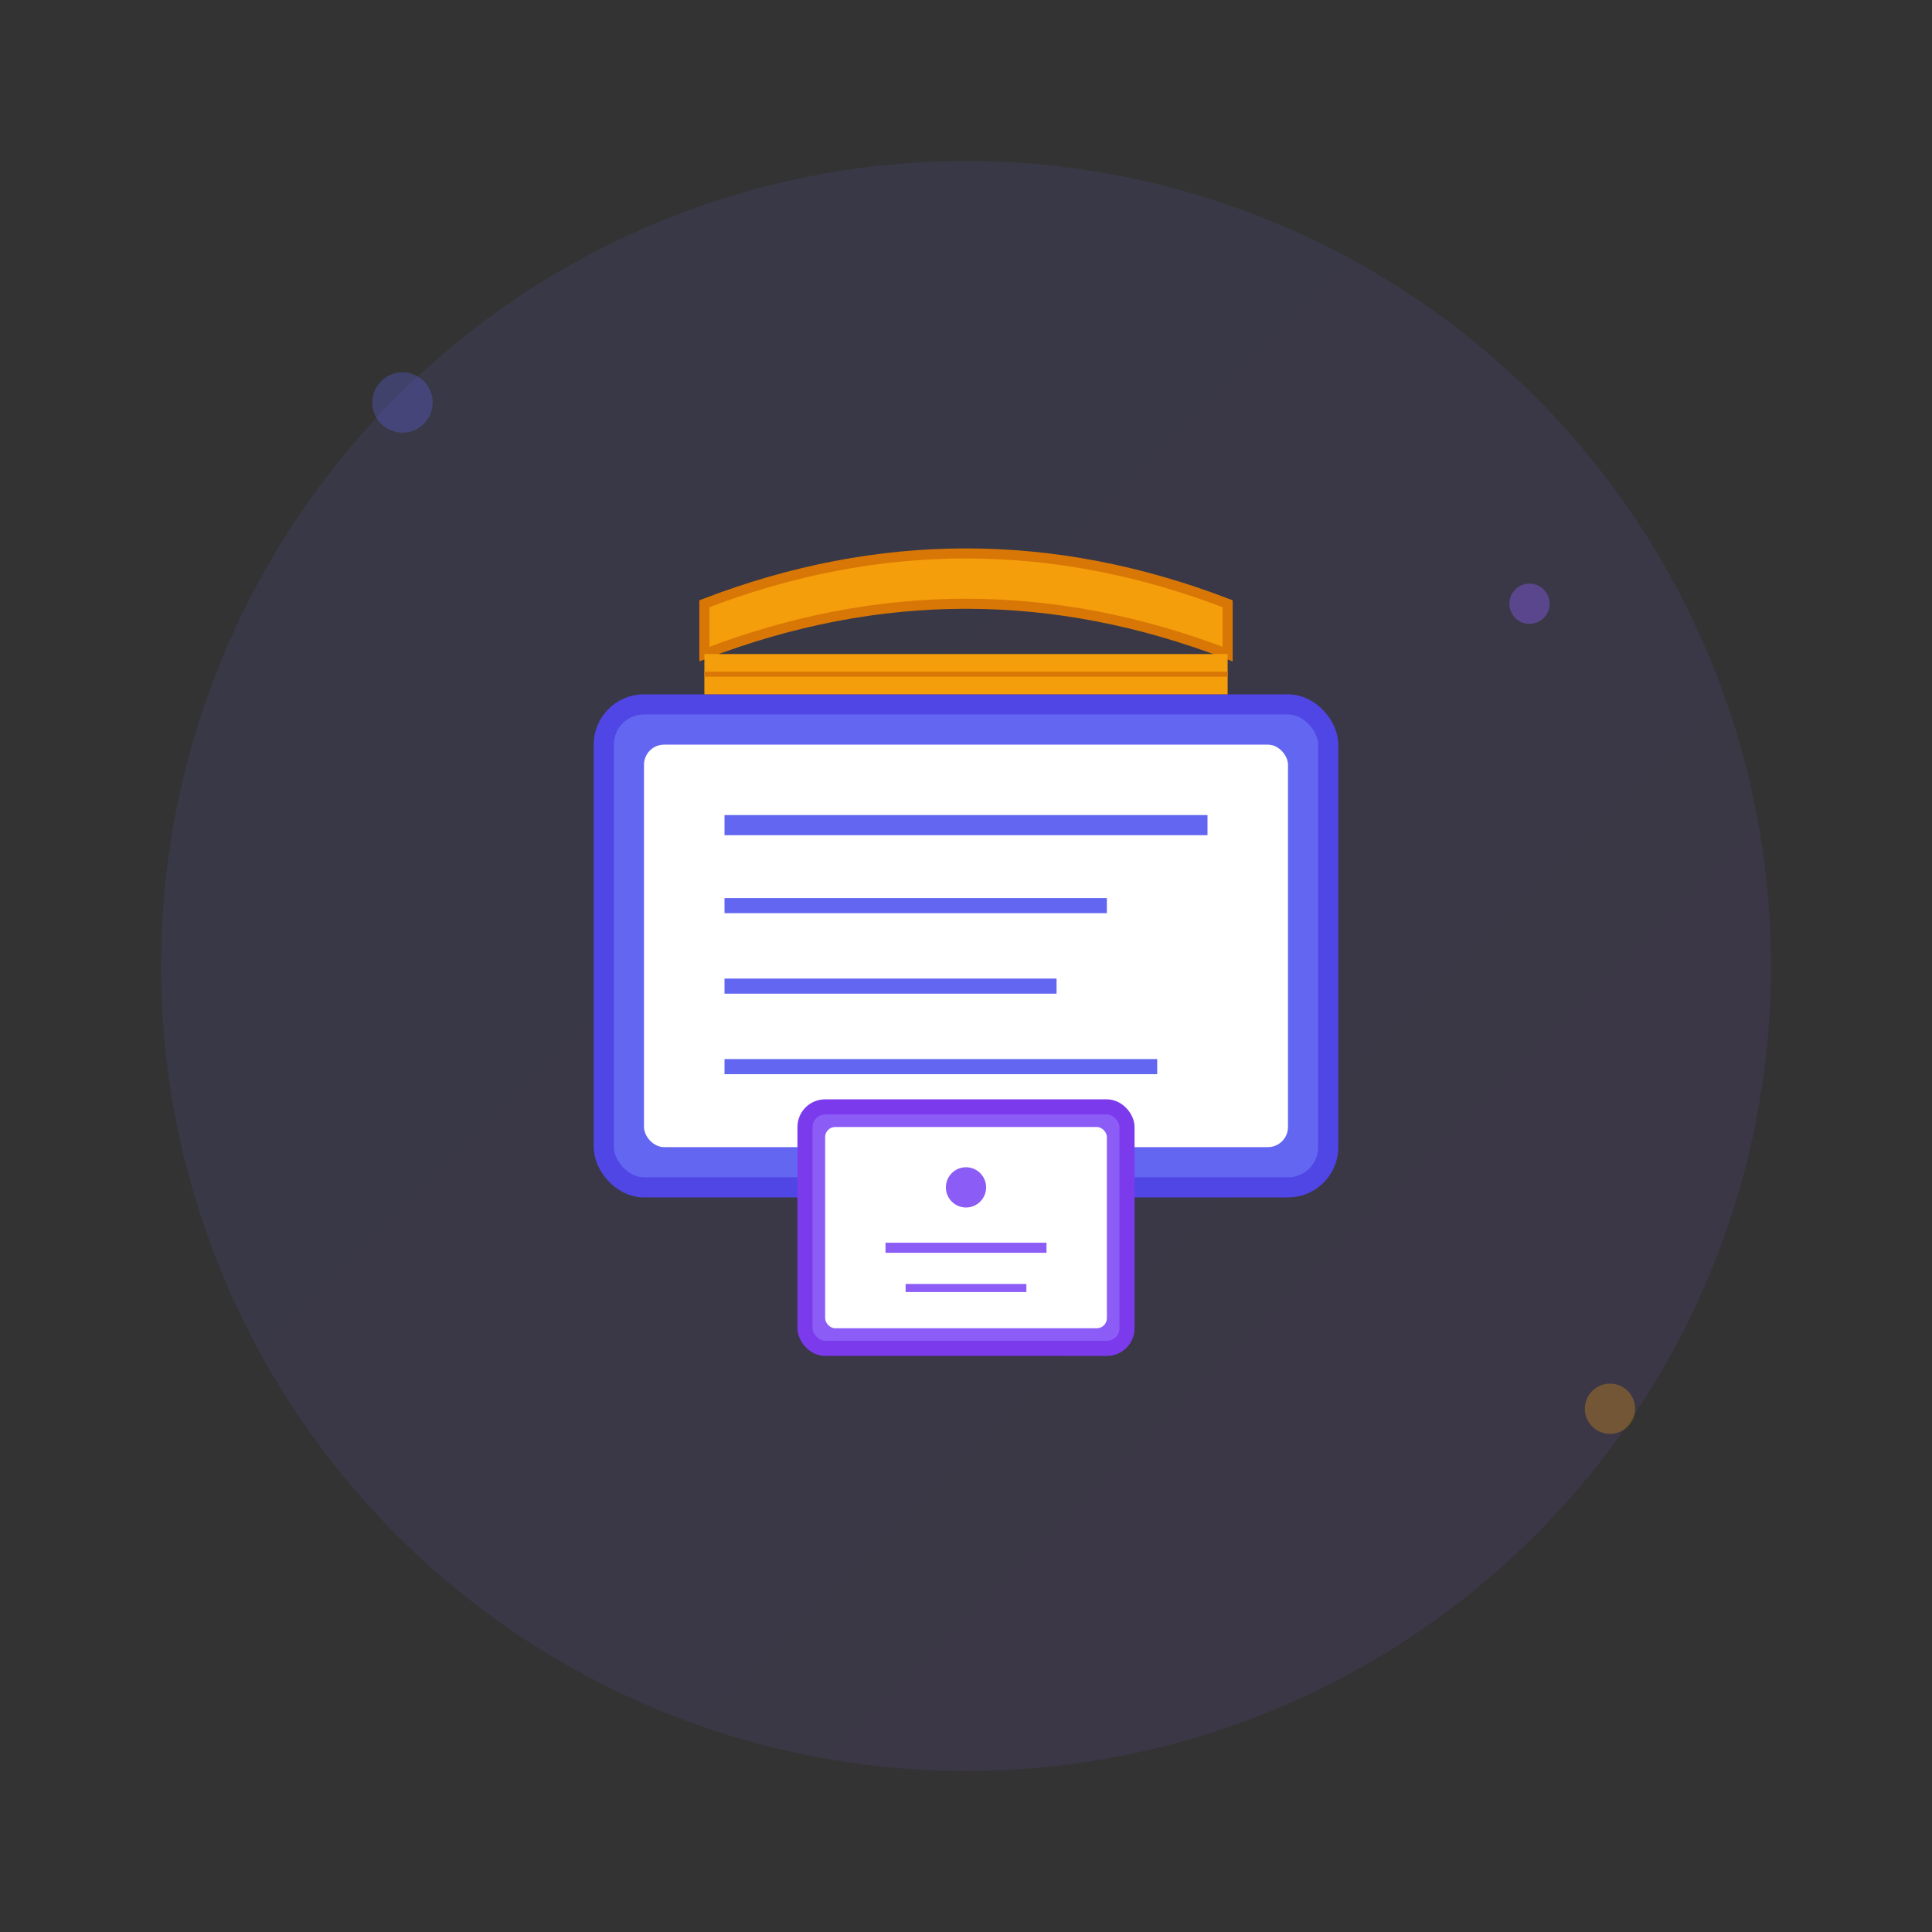 <svg width="192" height="192" viewBox="0 0 192 192" fill="none" xmlns="http://www.w3.org/2000/svg">
  <rect x="0" y="0" width="192" height="192" fill="#333333" stroke="none"/>
  <defs>
    <linearGradient id="grad1" x1="0%" y1="0%" x2="100%" y2="100%">
      <stop offset="0%" style="stop-color:#6366f1;stop-opacity:1" />
      <stop offset="100%" style="stop-color:#8b5cf6;stop-opacity:1" />
    </linearGradient>
  </defs>
  
  <!-- Background circle -->
  <circle cx="96" cy="96" r="80" fill="url(#grad1)" opacity="0.1"/>
  
  <!-- Book -->
  <rect x="60" y="70" width="72" height="48" rx="4" fill="#6366f1" stroke="#4f46e5" stroke-width="2"/>
  <rect x="64" y="74" width="64" height="40" rx="2" fill="white"/>
  <line x1="72" y1="82" x2="120" y2="82" stroke="#6366f1" stroke-width="2"/>
  <line x1="72" y1="90" x2="110" y2="90" stroke="#6366f1" stroke-width="1.5"/>
  <line x1="72" y1="98" x2="105" y2="98" stroke="#6366f1" stroke-width="1.5"/>
  <line x1="72" y1="106" x2="115" y2="106" stroke="#6366f1" stroke-width="1.5"/>
  
  <!-- Diploma/Certificate -->
  <rect x="80" y="110" width="32" height="24" rx="2" fill="#8b5cf6" stroke="#7c3aed" stroke-width="1.5"/>
  <rect x="82" y="112" width="28" height="20" rx="1" fill="white"/>
  <circle cx="96" cy="118" r="2" fill="#8b5cf6"/>
  <line x1="88" y1="124" x2="104" y2="124" stroke="#8b5cf6" stroke-width="1"/>
  <line x1="90" y1="128" x2="102" y2="128" stroke="#8b5cf6" stroke-width="0.8"/>
  
  <!-- Graduation cap -->
  <path d="M 70 60 Q 96 50 122 60 L 122 65 Q 96 55 70 65 Z" fill="#f59e0b" stroke="#d97706" stroke-width="1"/>
  <rect x="70" y="65" width="52" height="4" fill="#f59e0b"/>
  <line x1="70" y1="67" x2="122" y2="67" stroke="#d97706" stroke-width="0.5"/>
  
  <!-- Decorative elements -->
  <circle cx="40" cy="40" r="3" fill="#6366f1" opacity="0.3"/>
  <circle cx="152" cy="60" r="2" fill="#8b5cf6" opacity="0.4"/>
  <circle cx="160" cy="140" r="2.5" fill="#f59e0b" opacity="0.3"/>
</svg>
